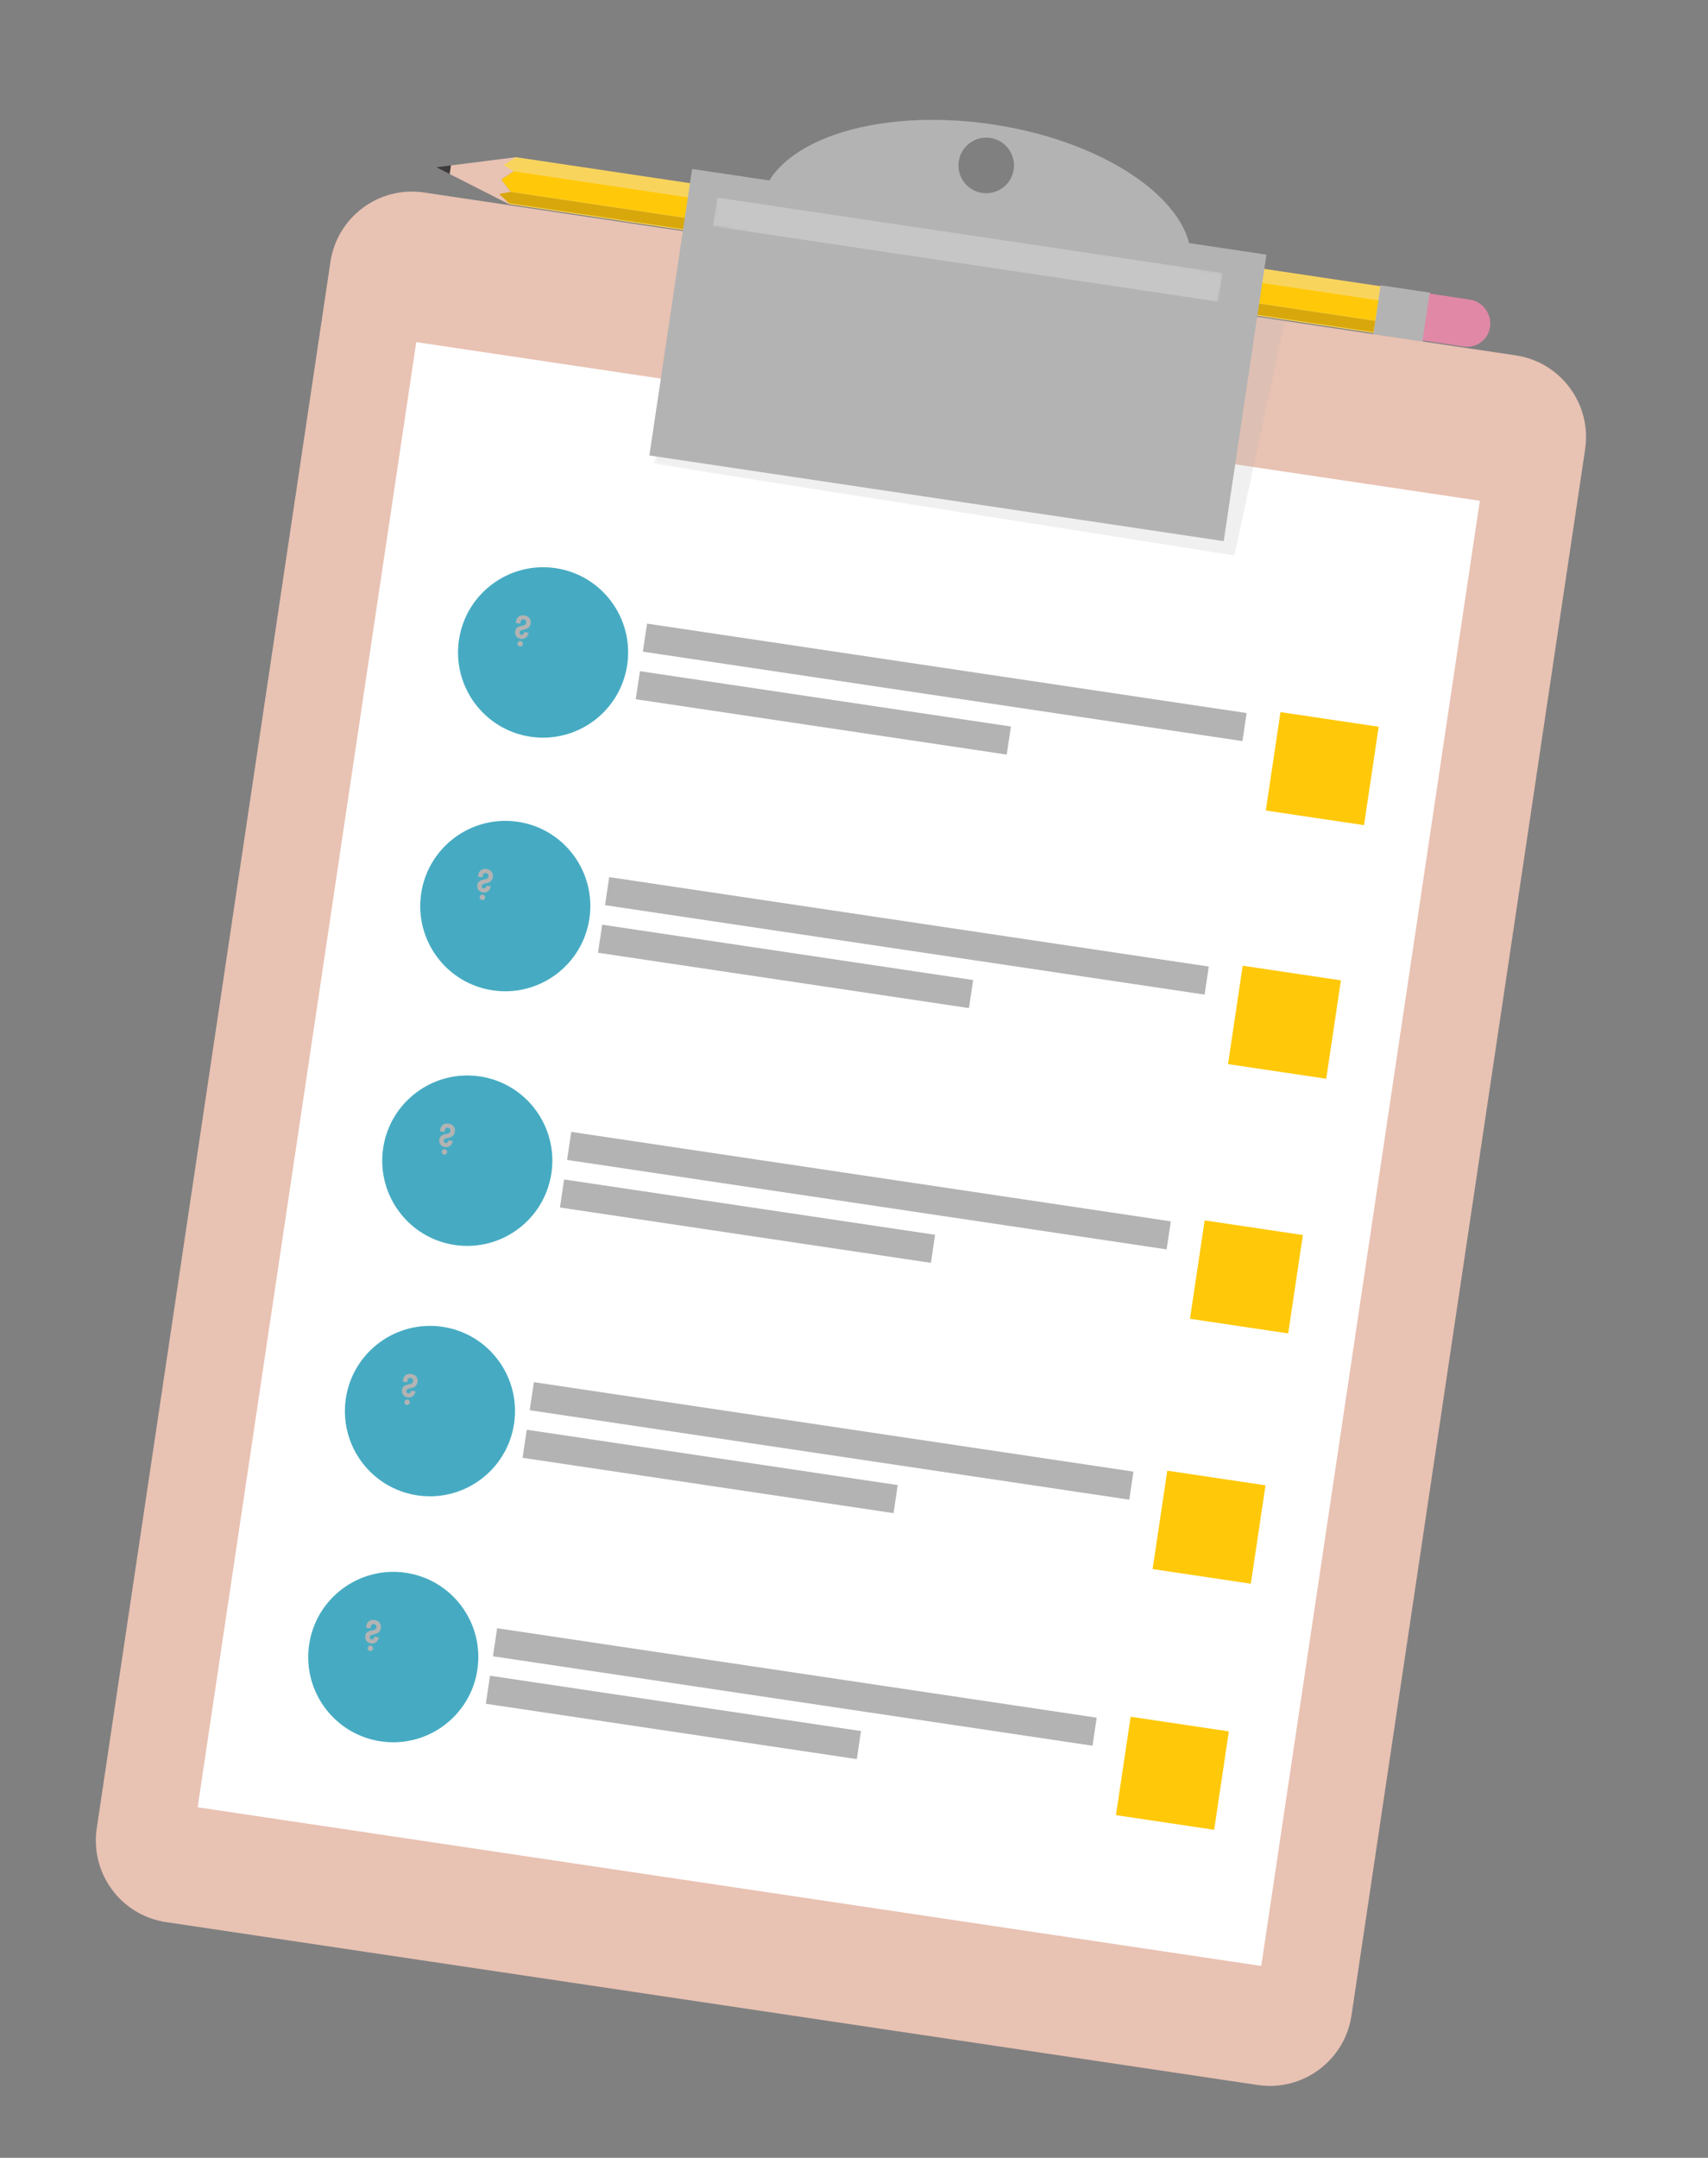 <svg width="453" height="572" viewBox="0 0 453 572" fill="none" xmlns="http://www.w3.org/2000/svg">
<rect x="0" y="0" width="453" height="572" fill="#808080" stroke="none"/>
<path d="M136.82 41.667L115.721 44.335L134.963 54.11L135.45 50.801L132.978 47.586L136.265 45.426L136.82 41.667Z" fill="#E8C2B3"/>
<path d="M134.964 54.11L377.448 90.256L379.3 77.836L136.82 41.668L133.557 43.717L136.265 45.426L134.964 54.11Z" fill="#F9D45D"/>
<path d="M379.332 77.588L366.161 75.624L364.226 88.589L377.397 90.553L379.332 77.588Z" fill="#B3B3B3"/>
<path d="M388.255 91.872L377.288 90.247L379.14 77.827L389.769 79.407C393.273 79.933 395.709 83.21 395.182 86.719C394.69 90.05 391.581 92.363 388.232 91.868" fill="#E188A7"/>
<path d="M364.746 84.986L135.429 50.797L132.979 47.587L136.243 45.422L365.56 79.611L364.746 84.986Z" fill="#FFC90A"/>
<path d="M364.286 88.046L134.97 53.856L132.411 51.412L135.416 50.863L364.732 85.053L364.286 88.046Z" fill="#D8A70B"/>
<path d="M333.586 552.7L44.056 509.522C32.102 507.742 23.876 496.613 25.66 484.643L87.63 69.46C89.414 57.489 100.533 49.247 112.487 51.027L402.018 94.205C413.95 95.98 422.197 107.114 420.414 119.085L358.444 534.267C356.664 546.215 345.54 554.48 333.586 552.7Z" fill="#E8C2B3"/>
<g style="mix-blend-mode:multiply">
<mask id="mask0_2995_231513" style="mask-type:luminance" maskUnits="userSpaceOnUse" x="34" y="81" width="382" height="461">
<path d="M415.264 142.495L116.025 81.697L34.968 480.646L334.207 541.444L415.264 142.495Z" fill="white"/>
</mask>
<g mask="url(#mask0_2995_231513)">
<path d="M395.138 138.412L113.048 96.351L55.078 484.744L337.168 526.805L395.138 138.412Z" fill="#E8C2B3"/>
</g>
</g>
<path d="M392.482 132.747L110.393 90.686L52.423 479.079L334.513 521.141L392.482 132.747Z" fill="white"/>
<g style="mix-blend-mode:multiply" opacity="0.2">
<mask id="mask1_2995_231513" style="mask-type:luminance" maskUnits="userSpaceOnUse" x="173" y="53" width="168" height="102">
<path d="M340.933 84.715L187.512 53.543L173.408 122.958L326.829 154.13L340.933 84.715Z" fill="white"/>
</mask>
<g mask="url(#mask1_2995_231513)">
<path d="M327.395 147.244L173.413 122.936L188.618 61.997L340.933 84.715L327.395 147.244Z" fill="#B3B3B3"/>
</g>
</g>
<path d="M335.895 67.504L183.563 44.79L172.228 120.734L324.56 143.448L335.895 67.504Z" fill="#B3B3B3"/>
<path d="M315.791 71.169C313.338 87.57 285.809 97.045 254.306 92.359C222.802 87.674 199.242 70.555 201.695 54.153C204.147 37.752 231.676 28.277 263.179 32.962C294.678 37.67 318.243 54.767 315.795 71.146M262.656 36.565C258.636 35.957 254.876 38.74 254.288 42.77C253.679 46.796 256.456 50.559 260.481 51.145C264.505 51.731 268.261 48.97 268.848 44.94C269.458 40.914 266.68 37.151 262.656 36.565Z" fill="#B3B3B3"/>
<g style="mix-blend-mode:multiply">
<mask id="mask2_2995_231513" style="mask-type:luminance" maskUnits="userSpaceOnUse" x="182" y="101" width="137" height="37">
<path d="M318.022 128.996L184.21 101.808L182.487 110.29L316.299 137.478L318.022 128.996Z" fill="white"/>
</mask>
<g mask="url(#mask2_2995_231513)">
<path d="M317.909 128.969L182.766 108.818L182.544 110.301L317.688 130.452L317.909 128.969Z" fill="#B3B3B3"/>
</g>
</g>
<g style="mix-blend-mode:multiply">
<mask id="mask3_2995_231513" style="mask-type:luminance" maskUnits="userSpaceOnUse" x="184" y="90" width="136" height="37">
<path d="M319.667 117.949L185.854 90.761L184.131 99.243L317.944 126.431L319.667 117.949Z" fill="white"/>
</mask>
<g mask="url(#mask3_2995_231513)">
<path d="M319.579 117.95L184.436 97.799L184.214 99.282L319.358 119.432L319.579 117.95Z" fill="#B3B3B3"/>
</g>
</g>
<g style="mix-blend-mode:multiply">
<mask id="mask4_2995_231513" style="mask-type:luminance" maskUnits="userSpaceOnUse" x="185" y="79" width="137" height="37">
<path d="M321.282 106.917L187.492 79.734L185.769 88.216L319.559 115.4L321.282 106.917Z" fill="white"/>
</mask>
<g mask="url(#mask4_2995_231513)">
<path d="M321.233 106.88L186.089 86.729L185.868 88.212L321.011 108.363L321.233 106.88Z" fill="#B3B3B3"/>
</g>
</g>
<g style="mix-blend-mode:multiply">
<mask id="mask5_2995_231513" style="mask-type:luminance" maskUnits="userSpaceOnUse" x="187" y="68" width="136" height="37">
<path d="M322.948 95.874L189.136 68.686L187.412 77.169L321.225 104.356L322.948 95.874Z" fill="white"/>
</mask>
<g mask="url(#mask5_2995_231513)">
<path d="M322.863 95.83L187.719 75.68L187.497 77.163L322.641 97.313L322.863 95.83Z" fill="#B3B3B3"/>
</g>
</g>
<path d="M166.347 176.28C164.513 188.611 153.037 197.128 140.701 195.294C128.386 193.464 119.891 181.955 121.725 169.624C123.559 157.293 135.058 148.78 147.372 150.61C159.686 152.44 168.186 163.926 166.347 176.28Z" fill="#46ABC2"/>
<g style="mix-blend-mode:multiply">
<mask id="mask6_2995_231513" style="mask-type:luminance" maskUnits="userSpaceOnUse" x="128" y="150" width="31" height="51">
<path d="M158.766 154.246L138.446 150.118L128.984 196.691L149.303 200.82L158.766 154.246Z" fill="white"/>
</mask>
<g mask="url(#mask6_2995_231513)">
<path d="M138.038 165.333C138.032 165.211 138.03 165.065 138.049 164.935C138.085 164.697 138.181 164.457 138.345 164.336C138.483 164.223 138.709 164.172 138.923 164.203C139.101 164.23 139.317 164.323 139.439 164.487C139.59 164.691 139.58 164.92 139.557 165.074C139.522 165.312 139.424 165.479 139.207 165.629C138.952 165.797 138.605 165.843 138.279 165.915C137.927 165.996 137.473 166.11 137.156 166.367C136.893 166.582 136.689 166.891 136.624 167.331C136.532 167.948 136.721 168.388 136.923 168.661C137.167 168.977 137.562 169.254 138.096 169.334C138.642 169.415 139.123 169.281 139.464 169.028C139.807 168.764 140.105 168.311 140.192 167.729L139.029 167.556C138.994 167.793 138.911 168.023 138.745 168.156C138.607 168.269 138.446 168.294 138.268 168.267C138.09 168.241 137.992 168.165 137.929 168.095C137.825 167.983 137.768 167.792 137.797 167.602C137.818 167.46 137.902 167.303 138.038 167.202C138.175 167.101 138.363 167.056 138.552 167.011L138.929 166.922C139.395 166.81 139.638 166.725 139.822 166.631C140.335 166.367 140.645 165.916 140.74 165.275C140.825 164.705 140.713 164.24 140.428 163.87C140.204 163.582 139.794 163.241 139.07 163.133C138.382 163.031 137.905 163.215 137.607 163.425C137.322 163.625 136.97 164.034 136.864 164.746C136.859 164.781 136.845 164.876 136.828 165.153L138.038 165.333ZM137.262 170.532C137.204 170.923 137.476 171.292 137.868 171.35C138.26 171.408 138.628 171.136 138.687 170.744C138.745 170.352 138.472 169.984 138.081 169.926C137.689 169.867 137.321 170.14 137.262 170.532Z" fill="#B3B3B3"/>
</g>
</g>
<path d="M365.66 192.65L339.609 188.766L335.716 214.852L361.766 218.736L365.66 192.65Z" fill="#FFC90A"/>
<path d="M330.633 189.019L171.615 165.309L170.505 172.746L329.523 196.456L330.633 189.019Z" fill="#B3B3B3"/>
<path d="M268.116 192.589L169.726 177.918L168.616 185.355L267.006 200.026L268.116 192.589Z" fill="#B3B3B3"/>
<path d="M156.322 243.51C154.488 255.841 143.012 264.358 130.675 262.524C118.361 260.694 109.865 249.186 111.699 236.855C113.534 224.524 125.032 216.011 137.346 217.841C149.66 219.67 158.161 231.157 156.322 243.51Z" fill="#46ABC2"/>
<g style="mix-blend-mode:multiply">
<mask id="mask7_2995_231513" style="mask-type:luminance" maskUnits="userSpaceOnUse" x="118" y="217" width="31" height="52">
<path d="M148.741 221.477L128.421 217.348L118.958 263.922L139.278 268.05L148.741 221.477Z" fill="white"/>
</mask>
<g mask="url(#mask7_2995_231513)">
<path d="M128.013 232.564C128.007 232.442 128.004 232.296 128.024 232.165C128.059 231.928 128.156 231.687 128.319 231.566C128.458 231.453 128.684 231.402 128.897 231.434C129.075 231.46 129.292 231.553 129.413 231.717C129.565 231.922 129.555 232.151 129.532 232.305C129.496 232.542 129.398 232.71 129.182 232.859C128.926 233.028 128.58 233.073 128.254 233.146C127.902 233.227 127.448 233.341 127.131 233.597C126.868 233.813 126.664 234.122 126.598 234.561C126.506 235.178 126.695 235.619 126.897 235.892C127.141 236.207 127.537 236.484 128.071 236.564C128.617 236.645 129.098 236.511 129.439 236.259C129.782 235.994 130.08 235.541 130.167 234.96L129.004 234.786C128.968 235.024 128.885 235.254 128.72 235.387C128.582 235.5 128.42 235.524 128.242 235.498C128.064 235.471 127.966 235.396 127.904 235.326C127.799 235.213 127.743 235.023 127.771 234.833C127.792 234.691 127.877 234.533 128.013 234.432C128.149 234.331 128.338 234.287 128.527 234.242L128.904 234.153C129.37 234.04 129.613 233.955 129.797 233.861C130.309 233.598 130.619 233.147 130.715 232.506C130.8 231.936 130.688 231.47 130.403 231.1C130.179 230.812 129.769 230.472 129.045 230.364C128.356 230.261 127.88 230.445 127.582 230.655C127.297 230.856 126.945 231.264 126.839 231.976C126.833 232.012 126.819 232.107 126.802 232.383L128.013 232.564ZM127.237 237.762C127.178 238.154 127.451 238.522 127.843 238.58C128.234 238.639 128.603 238.366 128.661 237.975C128.72 237.583 128.447 237.215 128.055 237.156C127.664 237.098 127.295 237.371 127.237 237.762Z" fill="#B3B3B3"/>
</g>
</g>
<path d="M355.64 259.874L329.59 255.99L325.696 282.076L351.747 285.96L355.64 259.874Z" fill="#FFC90A"/>
<path d="M320.594 256.217L161.576 232.507L160.466 239.944L319.484 263.654L320.594 256.217Z" fill="#B3B3B3"/>
<path d="M258.098 259.79L159.708 245.12L158.598 252.557L256.988 267.227L258.098 259.79Z" fill="#B3B3B3"/>
<path d="M146.245 311.007C144.411 323.338 132.934 331.855 120.598 330.021C108.284 328.192 99.788 316.683 101.622 304.352C103.456 292.021 114.955 283.508 127.269 285.338C139.583 287.167 148.083 298.654 146.245 311.007Z" fill="#46ABC2"/>
<g style="mix-blend-mode:multiply">
<mask id="mask8_2995_231513" style="mask-type:luminance" maskUnits="userSpaceOnUse" x="108" y="284" width="31" height="52">
<path d="M138.661 288.974L118.341 284.845L108.878 331.419L129.198 335.547L138.661 288.974Z" fill="white"/>
</mask>
<g mask="url(#mask8_2995_231513)">
<path d="M117.933 300.061C117.927 299.939 117.924 299.793 117.944 299.662C117.979 299.425 118.076 299.184 118.239 299.063C118.378 298.95 118.604 298.899 118.817 298.931C118.995 298.957 119.212 299.05 119.333 299.214C119.485 299.419 119.475 299.648 119.452 299.802C119.416 300.039 119.318 300.207 119.102 300.357C118.846 300.525 118.5 300.57 118.173 300.643C117.822 300.724 117.368 300.838 117.051 301.094C116.788 301.31 116.584 301.619 116.518 302.058C116.426 302.675 116.615 303.116 116.817 303.389C117.061 303.704 117.457 303.982 117.991 304.061C118.537 304.143 119.018 304.008 119.359 303.756C119.702 303.491 120 303.038 120.087 302.457L118.923 302.283C118.888 302.521 118.805 302.751 118.64 302.884C118.502 302.997 118.34 303.021 118.162 302.995C117.984 302.968 117.886 302.893 117.824 302.823C117.719 302.71 117.663 302.52 117.691 302.33C117.712 302.188 117.796 302.03 117.933 301.929C118.069 301.828 118.258 301.784 118.447 301.739L118.824 301.65C119.29 301.537 119.533 301.452 119.717 301.358C120.229 301.095 120.539 300.644 120.635 300.003C120.72 299.433 120.607 298.967 120.323 298.597C120.099 298.309 119.689 297.969 118.965 297.861C118.276 297.758 117.8 297.942 117.502 298.152C117.217 298.353 116.865 298.761 116.759 299.473C116.753 299.509 116.739 299.604 116.722 299.88L117.933 300.061ZM117.157 305.259C117.098 305.651 117.371 306.019 117.763 306.078C118.154 306.136 118.523 305.863 118.581 305.472C118.64 305.08 118.367 304.712 117.975 304.653C117.584 304.595 117.215 304.868 117.157 305.259Z" fill="#B3B3B3"/>
</g>
</g>
<path d="M345.551 327.386L319.501 323.501L315.607 349.588L341.658 353.472L345.551 327.386Z" fill="#FFC90A"/>
<path d="M310.527 323.754L151.509 300.044L150.399 307.481L309.417 331.192L310.527 323.754Z" fill="#B3B3B3"/>
<path d="M248.008 327.323L149.617 312.653L148.507 320.09L246.898 334.761L248.008 327.323Z" fill="#B3B3B3"/>
<path d="M136.345 377.383C134.511 389.714 123.035 398.231 110.699 396.397C98.385 394.568 89.889 383.059 91.723 370.728C93.557 358.397 105.056 349.884 117.37 351.714C129.684 353.543 138.184 365.03 136.345 377.383Z" fill="#46ABC2"/>
<g style="mix-blend-mode:multiply">
<mask id="mask9_2995_231513" style="mask-type:luminance" maskUnits="userSpaceOnUse" x="98" y="351" width="31" height="51">
<path d="M128.763 355.35L108.443 351.221L98.981 397.795L119.3 401.923L128.763 355.35Z" fill="white"/>
</mask>
<g mask="url(#mask9_2995_231513)">
<path d="M108.04 366.415C108.034 366.293 108.032 366.147 108.051 366.016C108.087 365.779 108.183 365.538 108.347 365.417C108.485 365.304 108.711 365.253 108.925 365.285C109.103 365.311 109.319 365.404 109.44 365.568C109.592 365.773 109.582 366.002 109.559 366.156C109.524 366.393 109.426 366.561 109.209 366.711C108.954 366.879 108.607 366.924 108.281 366.997C107.929 367.078 107.475 367.192 107.158 367.448C106.895 367.664 106.691 367.973 106.626 368.412C106.534 369.029 106.723 369.47 106.925 369.743C107.169 370.058 107.564 370.336 108.098 370.415C108.644 370.497 109.125 370.362 109.466 370.11C109.809 369.845 110.107 369.392 110.194 368.811L109.031 368.637C108.995 368.875 108.913 369.105 108.747 369.238C108.609 369.351 108.448 369.375 108.27 369.349C108.092 369.322 107.994 369.247 107.931 369.177C107.827 369.064 107.77 368.874 107.799 368.684C107.82 368.542 107.904 368.384 108.04 368.283C108.177 368.182 108.365 368.138 108.554 368.093L108.931 368.004C109.397 367.891 109.64 367.806 109.824 367.712C110.337 367.449 110.647 366.998 110.742 366.357C110.827 365.787 110.715 365.321 110.43 364.951C110.206 364.663 109.796 364.323 109.072 364.215C108.384 364.112 107.907 364.296 107.609 364.506C107.324 364.707 106.972 365.115 106.866 365.827C106.861 365.863 106.847 365.958 106.83 366.234L108.04 366.415ZM107.264 371.613C107.206 372.005 107.478 372.373 107.87 372.432C108.262 372.49 108.63 372.217 108.688 371.826C108.747 371.434 108.474 371.066 108.083 371.007C107.691 370.949 107.323 371.222 107.264 371.613Z" fill="#B3B3B3"/>
</g>
</g>
<path d="M335.641 393.733L309.591 389.849L305.697 415.935L331.748 419.819L335.641 393.733Z" fill="#FFC90A"/>
<path d="M300.614 390.101L141.597 366.391L140.487 373.828L299.504 397.538L300.614 390.101Z" fill="#B3B3B3"/>
<path d="M238.096 393.671L139.706 379L138.596 386.437L236.986 401.108L238.096 393.671Z" fill="#B3B3B3"/>
<path d="M126.617 442.586C124.783 454.917 113.306 463.435 100.97 461.6C88.656 459.771 80.156 448.284 81.994 435.931C83.828 423.6 95.327 415.087 107.641 416.917C119.955 418.746 128.456 430.233 126.617 442.586Z" fill="#46ABC2"/>
<g style="mix-blend-mode:multiply">
<mask id="mask10_2995_231513" style="mask-type:luminance" maskUnits="userSpaceOnUse" x="89" y="416" width="31" height="52">
<path d="M119.034 420.554L98.714 416.425L89.251 462.999L109.571 467.128L119.034 420.554Z" fill="white"/>
</mask>
<g mask="url(#mask10_2995_231513)">
<path d="M98.306 431.641C98.3 431.519 98.297 431.373 98.317 431.243C98.352 431.005 98.449 430.765 98.612 430.644C98.751 430.531 98.977 430.48 99.19 430.512C99.368 430.538 99.585 430.631 99.706 430.795C99.858 430.999 99.848 431.228 99.825 431.383C99.789 431.62 99.691 431.787 99.475 431.937C99.219 432.105 98.873 432.151 98.546 432.223C98.195 432.304 97.741 432.419 97.424 432.675C97.161 432.89 96.957 433.2 96.891 433.639C96.799 434.256 96.988 434.697 97.19 434.969C97.434 435.285 97.83 435.562 98.364 435.642C98.91 435.723 99.391 435.589 99.732 435.336C100.075 435.072 100.373 434.619 100.46 434.037L99.296 433.864C99.261 434.101 99.178 434.331 99.013 434.465C98.875 434.577 98.713 434.602 98.535 434.575C98.357 434.549 98.259 434.474 98.197 434.404C98.092 434.291 98.036 434.1 98.064 433.911C98.085 433.768 98.169 433.611 98.306 433.51C98.442 433.409 98.631 433.364 98.82 433.32L99.197 433.23C99.663 433.118 99.906 433.033 100.09 432.939C100.602 432.675 100.912 432.224 101.008 431.583C101.093 431.014 100.98 430.548 100.696 430.178C100.472 429.89 100.062 429.55 99.338 429.442C98.649 429.339 98.173 429.523 97.875 429.733C97.59 429.933 97.238 430.342 97.132 431.054C97.126 431.089 97.112 431.184 97.095 431.461L98.306 431.641ZM97.53 436.84C97.471 437.231 97.744 437.6 98.136 437.658C98.527 437.717 98.896 437.444 98.954 437.052C99.013 436.661 98.74 436.292 98.348 436.234C97.957 436.176 97.588 436.448 97.53 436.84Z" fill="#B3B3B3"/>
</g>
</g>
<path d="M325.918 458.962L299.867 455.078L295.974 481.164L322.024 485.049L325.918 458.962Z" fill="#FFC90A"/>
<path d="M290.869 455.327L131.852 431.617L130.742 439.054L289.759 462.764L290.869 455.327Z" fill="#B3B3B3"/>
<path d="M228.354 458.874L129.964 444.204L128.854 451.641L227.244 466.311L228.354 458.874Z" fill="#B3B3B3"/>
<path d="M119.598 43.825L115.676 44.327L119.265 46.145L119.598 43.825Z" fill="#3D3B3B"/>
<g opacity="0.25">
<mask id="mask11_2995_231513" style="mask-type:luminance" maskUnits="userSpaceOnUse" x="188" y="45" width="137" height="42">
<path d="M324.626 72.454L191.614 45.429L188.67 59.922L321.682 86.947L324.626 72.454Z" fill="white"/>
</mask>
<g mask="url(#mask11_2995_231513)">
<path d="M324.236 72.365L190.214 52.381L189.08 59.976L323.102 79.959L324.236 72.365Z" fill="white"/>
</g>
</g>
</svg>
